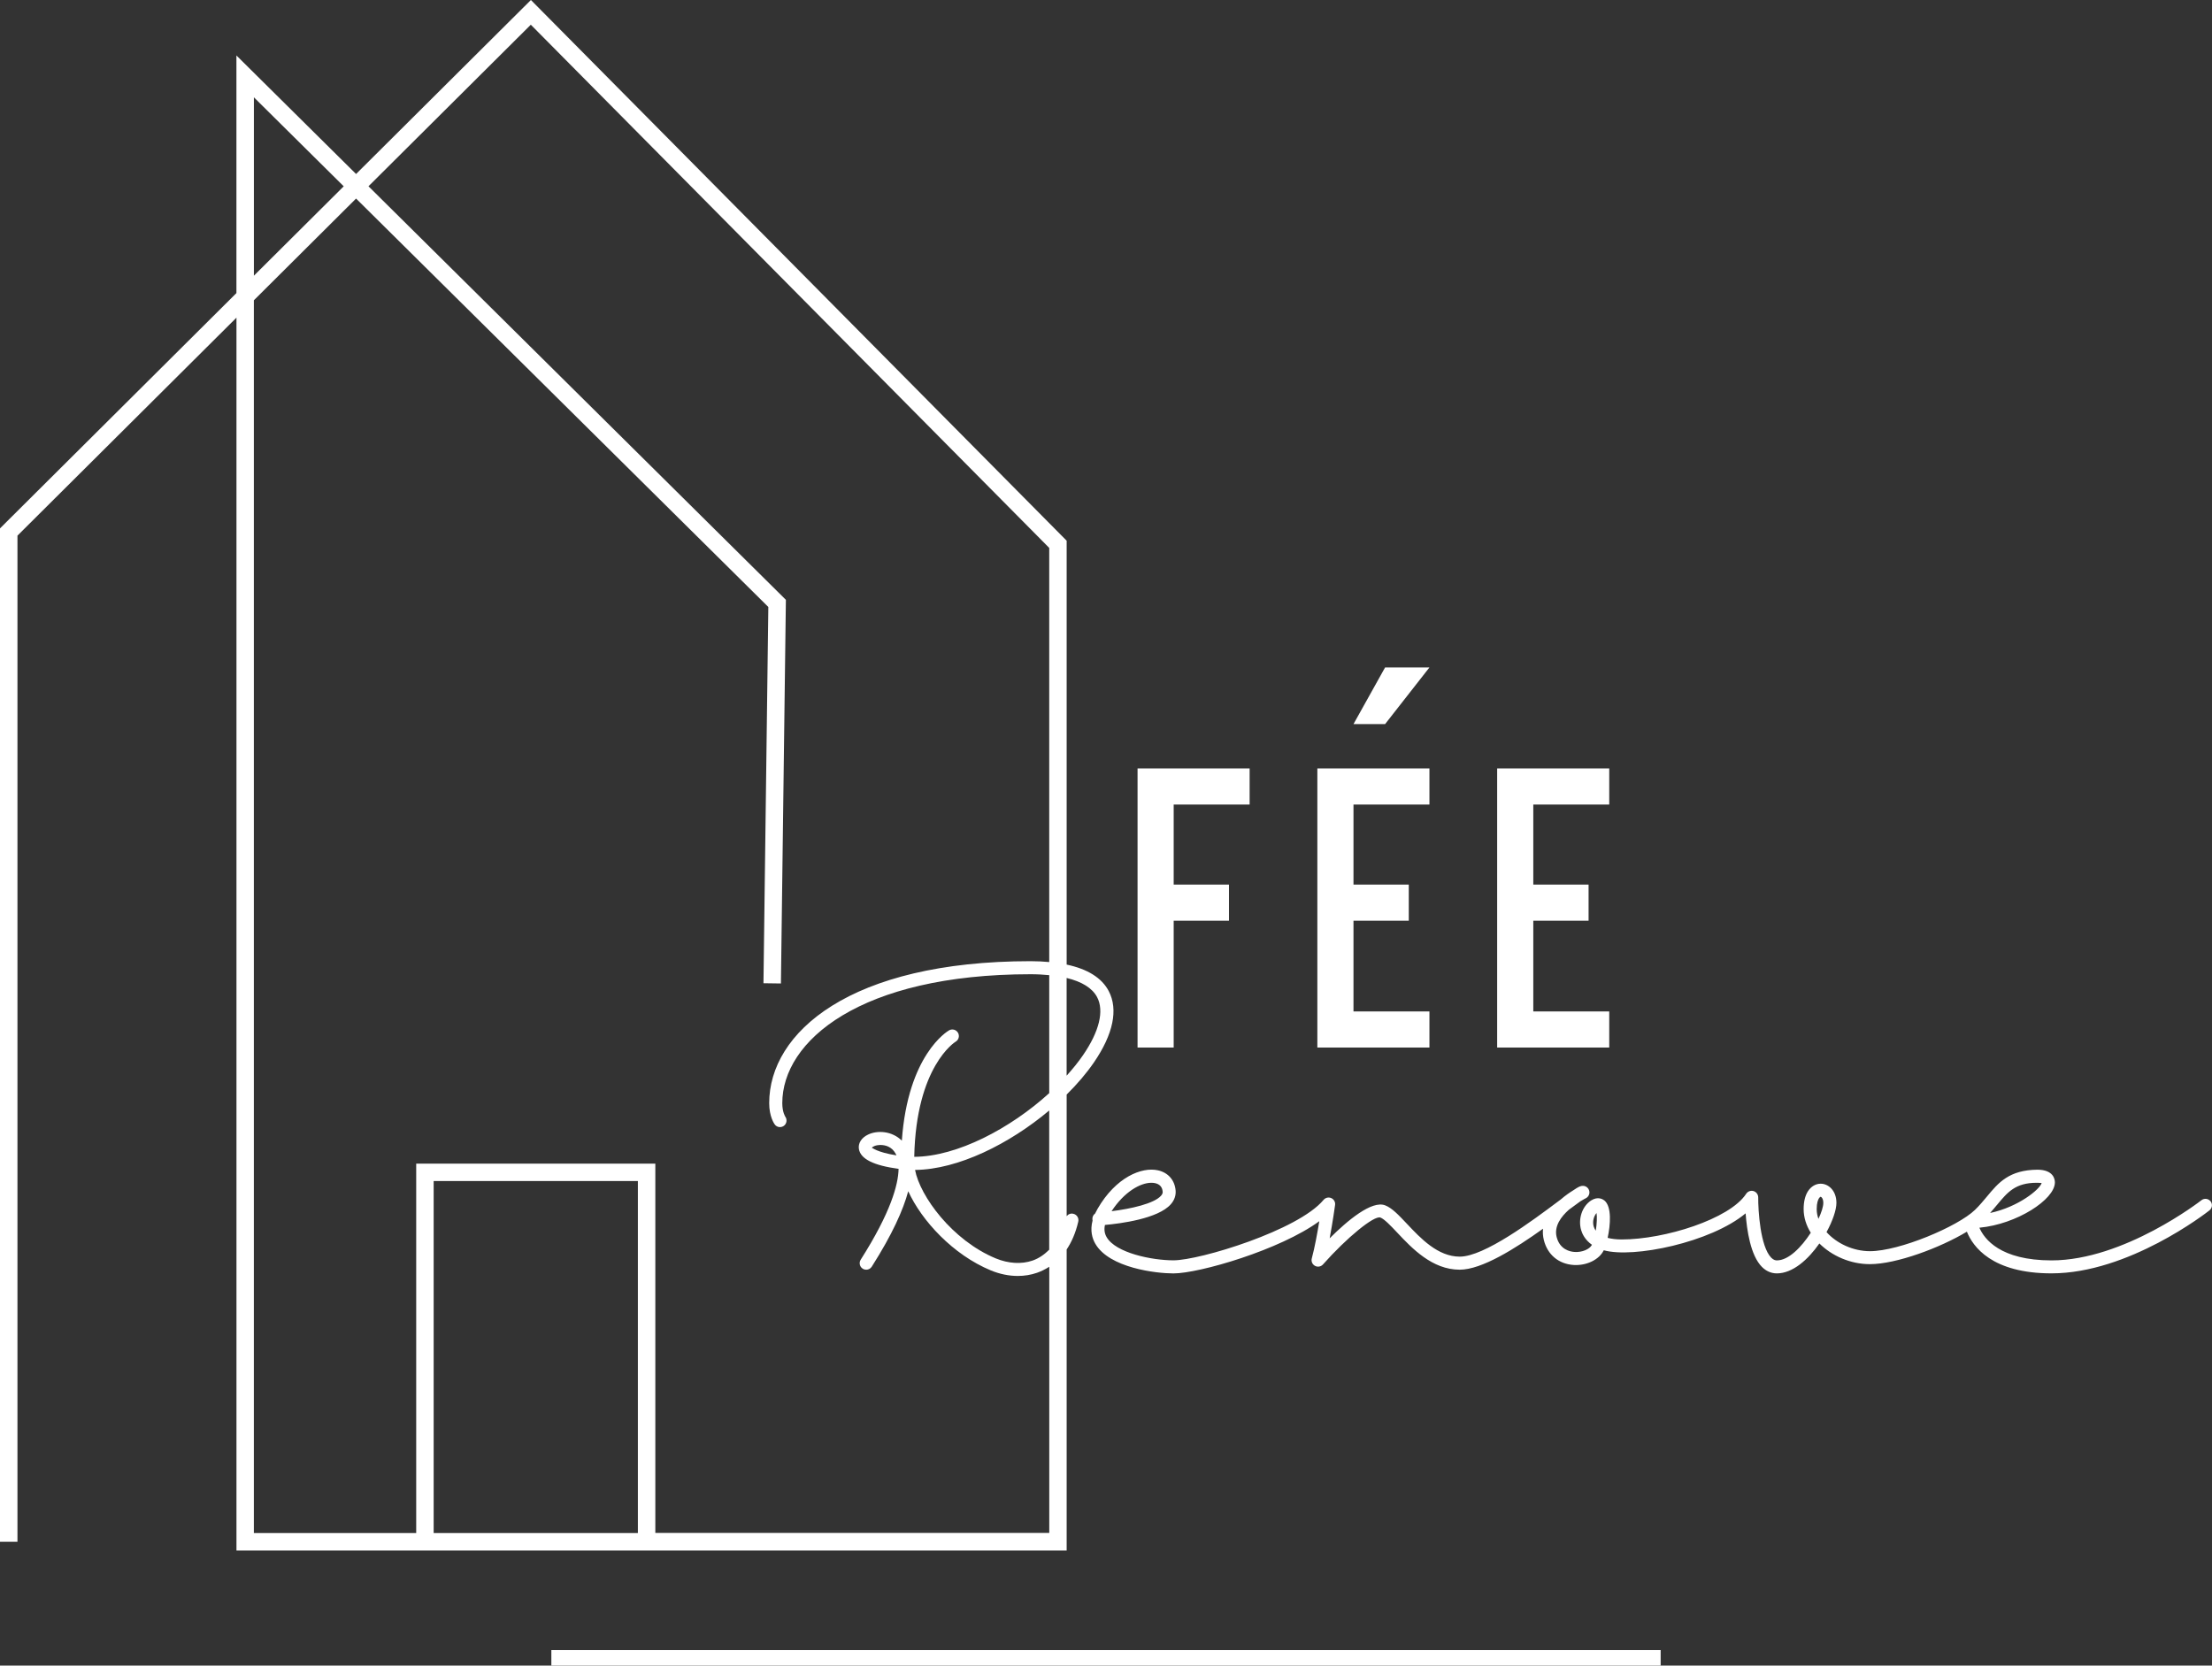 <?xml version="1.0" encoding="UTF-8"?>
<svg id="Calque_1" data-name="Calque 1" xmlns="http://www.w3.org/2000/svg" viewBox="0 0 713.29 537.12">
  <rect x="0" y="0" width="713.29" height="537.12" fill="#333333" stroke="none"/>
  <defs>
    <style>
      .cls-1 {
        fill: #fff;
        stroke-width: 0px;
      }
    </style>
  </defs>
  <g>
    <path class="cls-1" d="M346.12,391.42c-.89-.21-1.69.14-2.16.78v-39.23c3.39-3.36,6.38-6.85,8.77-10.33,6.26-9.13,7.92-17.1,4.79-23.05-2.25-4.27-6.83-7.1-13.56-8.53v-136.69L171.2,0l-56.38,56.11-38.58-38.22v76.62L0,170.39v326.8h5.63V172.73l70.62-70.29v397.56h267.71v-97.08c1.55-2.32,2.88-5.23,3.74-8.97.26-1.14-.44-2.27-1.58-2.53ZM338.33,403.01c-1.53,1.51-3.26,2.76-5.35,3.49-3.58,1.24-7.8.99-11.9-.7-14.05-5.83-24.42-20.08-26.01-28.52,13.91-.14,30.46-8.42,43.26-19.17v44.91ZM353.78,321.56c2.32,4.41.71,11.05-4.53,18.69-1.52,2.22-3.32,4.44-5.3,6.63v-31.51c4.93,1.19,8.29,3.27,9.83,6.19ZM81.87,31.38l28.97,28.7-28.97,28.83V31.38ZM139.84,494.37v-113.51h65.85v113.51h-65.85ZM211.32,494.37v-119.13h-77.11v119.13h-52.35V96.84l32.96-32.81,132.94,131.71-1.57,121.33,5.63.08,1.6-123.72L118.82,60.07,171.17,7.97l167.17,168.72v133.55c-1.89-.17-3.85-.28-5.99-.28-58.25,0-84.31,23-84.31,45.79,0,4.35,1.63,6.65,1.81,6.89.69.91,1.97,1.1,2.91.42.93-.67,1.14-1.98.49-2.92-.04-.06-.99-1.48-.99-4.4,0-20.02,25.06-41.57,80.09-41.57,2.16,0,4.12.12,5.99.3v38.04c-12.5,11.37-29.69,20.47-43.53,20.54.59-29.19,13.16-37.02,13.33-37.12,1.01-.58,1.36-1.86.79-2.87-.58-1.02-1.86-1.37-2.88-.8-.58.33-13.29,7.89-15.24,35.58-3.13-3.12-7.85-3.42-10.89-1.96-2.13,1.01-3.26,2.8-2.95,4.66.53,3.2,4.71,5.3,12.79,6.39-.09,5.04-2.49,14-12.21,29.29-.63.98-.34,2.29.65,2.91.35.23.74.33,1.13.33.7,0,1.38-.35,1.78-.98,6.61-10.39,10.13-18.28,11.76-24.33,4.37,9.56,14.46,20.48,26.61,25.52,2.9,1.2,5.87,1.8,8.73,1.8,2.14,0,4.23-.34,6.18-1.02,1.25-.44,2.6-1.07,3.96-1.94v85.83h-127.01ZM289.07,372.58c-6.39-1.02-7.75-2.47-7.95-2.47.23-.29,1.22-.93,3.01-.87,1.2.03,3.42.43,4.69,2.82.08.15.16.33.25.52Z"/>
    <path class="cls-1" d="M712.84,387.41c-.73-.93-2.05-1.08-2.96-.36-.25.2-24.95,19.4-48.33,19.4-16.53,0-21.69-6.88-23.27-10.54,12.01-1.11,24.33-9.08,24.35-14.6,0-.96-.4-4.08-5.63-4.11-9.17.1-12.56,4.18-16.29,8.67-1.16,1.39-2.37,2.86-3.86,4.3-5.55,5.37-24.35,13.31-33.87,13.31-5.47,0-10.76-2.54-13.99-6.15,1.99-3.64,3.19-7.2,3.19-9.42,0-4.02-2.62-6.19-5.07-6.19-1.6,0-3.09.88-4.09,2.4-.93,1.44-1.41,3.39-1.41,5.78,0,2.68.84,5.29,2.3,7.64-2.98,4.6-7.14,8.91-10.92,8.91-.42,0-1.07-.09-1.82-.86-3.55-3.58-4.24-15.26-4.21-19.45,0-.93-.6-1.76-1.5-2.04-.9-.26-1.86.09-2.38.87-5.32,8.16-26.3,14.73-40.13,14.73-1.74,0-3.26-.18-4.54-.52.92-4.22,1.36-10.06-1.05-12.05-.45-.36-2.07-1.43-4.29,0-2.89,1.87-4.26,5.99-3.2,9.58.34,1.16,1.23,3.13,3.48,4.71-.76,1.46-3.22,2.48-5.63,2.31-1.39-.09-4.74-.75-5.76-4.83-.87-3.46,1.42-6.55,3.95-8.79,1.39-1.03,2.73-2.03,3.7-2.71,1.01-.62,1.71-.97,1.74-.98.88-.43,1.35-1.41,1.13-2.37s-1.07-1.64-2.05-1.64c-.73,0-1.35.23-3.04,1.4-1.14.7-2.62,1.7-4.07,2.97-.27.2-.56.42-.86.64-8.32,6.23-23.82,17.82-31.74,17.82-7.05,0-12.6-5.88-17.05-10.61-2.68-2.83-4.79-5.08-7-5.93-4.3-1.67-12.09,4.82-17.9,10.63,1-5.33,1.71-10.44,1.75-10.76.13-.93-.37-1.83-1.24-2.21-.87-.38-1.87-.14-2.48.58-8.13,9.8-39.87,19.49-48.41,19.49-6.95,0-18.6-2.38-21.54-7.48-.68-1.18-.86-2.47-.54-3.93,4.84-.43,17.15-1.97,21.26-6.7,1.13-1.29,1.65-2.8,1.53-4.37-.27-3.35-2.38-5.8-5.67-6.54-5.24-1.19-13.59,2.19-19.5,12.4-.3.53-.57,1.04-.8,1.53-.57.41-.92,1.09-.87,1.84,0,.14.03.27.06.41-.86,3.27-.1,5.79.87,7.47,4.53,7.87,19.72,9.59,25.19,9.59,8.35,0,34.43-7.59,47.05-16.84-.62,3.77-1.5,8.6-2.42,11.99-.26.94.16,1.94,1.03,2.41.87.47,1.93.27,2.58-.46,7.66-8.63,16.45-15.83,18.51-15.12,1.32.51,3.32,2.64,5.45,4.89,4.75,5.04,11.25,11.93,20.12,11.93,7.15,0,18-6.87,26.88-13.22-.13,1.17-.06,2.4.26,3.68,1.18,4.69,4.75,7.69,9.58,8.02,4.2.26,8.25-1.69,9.74-4.75,9.48,2.68,34.54-2.53,45.74-11.9.4,5.44,1.59,13.58,5.25,17.26,1.36,1.38,3.03,2.1,4.82,2.1,5.13,0,10.11-4.48,13.71-9.65,4.02,3.99,9.99,6.67,16.27,6.67,8.56,0,22.66-5.26,31.3-10.47,1.92,4.79,8.04,13.44,27.28,13.44,24.86,0,49.89-19.48,50.94-20.31.91-.72,1.07-2.05.35-2.96ZM643.95,388.57c3.44-4.15,5.94-7.15,12.85-7.15h.16c.81,0,1.26.09,1.4.08-.56,1.99-7.41,7.7-16.63,9.66.79-.88,1.51-1.75,2.21-2.59ZM371.28,381.42c.44,0,.86.04,1.24.13,1.47.34,2.28,1.26,2.4,2.76.02.29-.01.7-.51,1.27-2.25,2.58-9.81,4.25-15.97,5.01,4.03-6.18,9.22-9.17,12.84-9.17ZM514.58,396.87c-.3-.41-.52-.86-.67-1.35-.47-1.6.02-3.31.92-4.34.19,1.25.11,3.44-.25,5.69ZM586.39,393.08c-.37-1.03-.57-2.1-.57-3.18,0-2.04.46-3.06.73-3.48.22-.34.43-.48.55-.48.24,0,.85.59.85,1.97,0,1.18-.58,3.05-1.57,5.16Z"/>
    <polygon class="cls-1" points="378.47 296.91 396.3 296.91 396.3 285.26 378.47 285.26 378.47 259.45 402.96 259.45 402.96 247.8 378.47 247.8 366.82 247.8 366.82 259.45 366.82 285.26 366.82 296.91 366.82 337.81 378.47 337.81 378.47 296.91"/>
    <polygon class="cls-1" points="460.94 337.81 460.94 326.17 436.45 326.17 436.45 296.91 454.28 296.91 454.28 285.26 436.45 285.26 436.45 259.45 460.94 259.45 460.94 247.8 436.45 247.8 424.8 247.8 424.8 259.45 424.8 285.26 424.8 296.91 424.8 326.17 424.8 337.81 436.45 337.81 460.94 337.81"/>
    <polygon class="cls-1" points="518.92 337.81 518.92 326.17 494.43 326.17 494.43 296.91 512.26 296.91 512.26 285.26 494.43 285.26 494.43 259.45 518.92 259.45 518.92 247.8 494.43 247.8 482.78 247.8 482.78 259.45 482.78 285.26 482.78 296.91 482.78 326.17 482.78 337.81 494.43 337.81 518.92 337.81"/>
    <polygon class="cls-1" points="460.94 215.24 446.64 215.24 436.45 233.51 446.64 233.51 460.94 215.24"/>
  </g>
  <rect class="cls-1" x="177.79" y="532.12" width="357.71" height="5"/>
</svg>